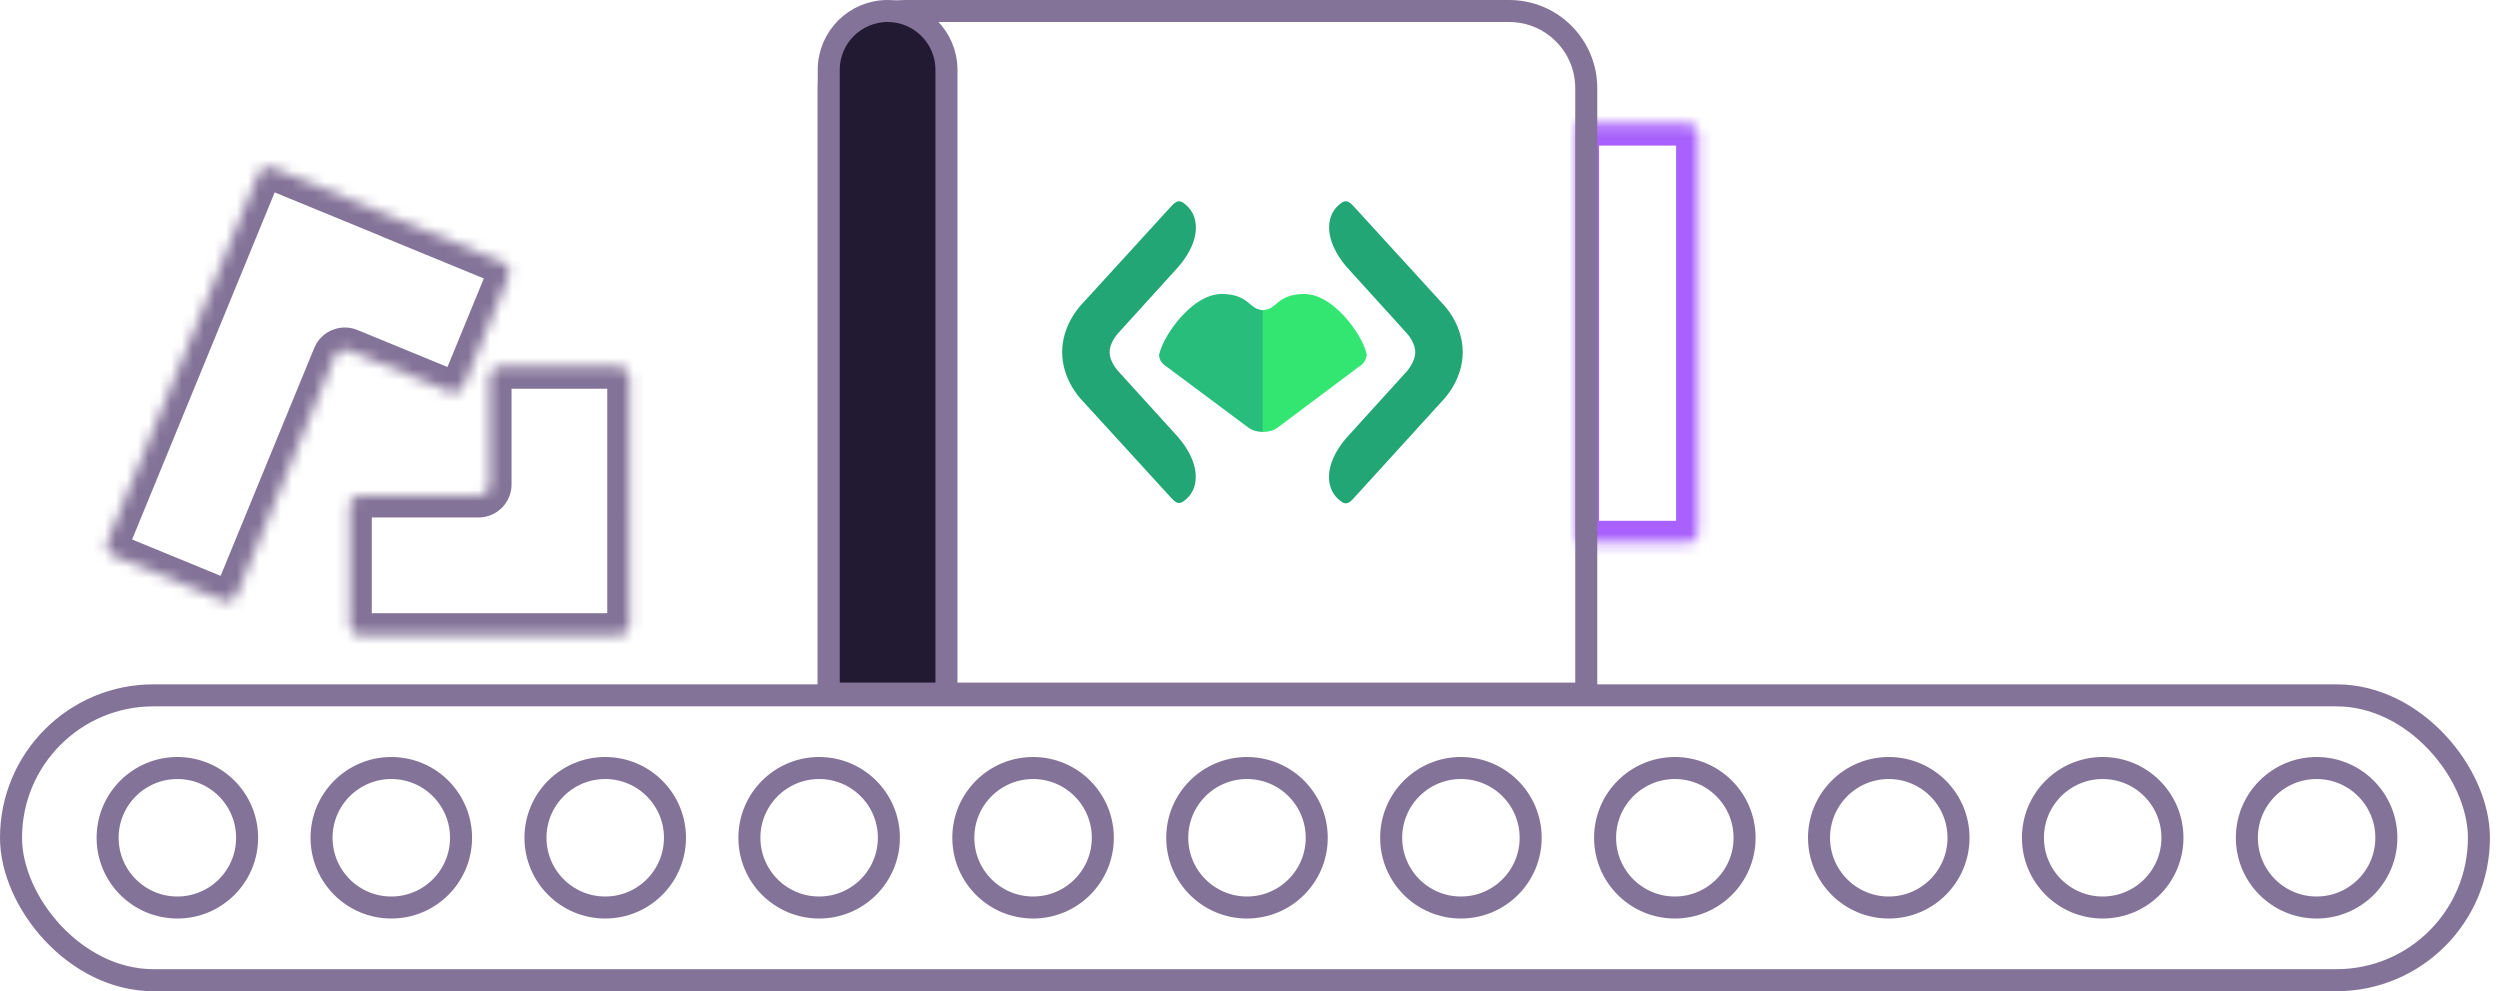 <svg width="227" height="90" viewBox="0 0 227 90" fill="none" xmlns="http://www.w3.org/2000/svg">
<mask id="path-1-inside-1_1705_72566" fill="white">
<path d="M143.191 11.219H153.191C153.743 11.219 154.191 11.667 154.191 12.219V48.291C154.191 48.843 153.743 49.291 153.191 49.291H143.191V11.219Z"/>
</mask>
<path d="M143.191 11.219H153.191C153.743 11.219 154.191 11.667 154.191 12.219V48.291C154.191 48.843 153.743 49.291 153.191 49.291H143.191V11.219Z" stroke="#A861FC" stroke-width="4" mask="url(#path-1-inside-1_1705_72566)"/>
<rect x="1" y="63.138" width="224.087" height="25.863" rx="12.931" stroke="#847398" stroke-width="2"/>
<circle cx="16.105" cy="76.069" r="6.333" stroke="#847398" stroke-width="2"/>
<circle cx="93.803" cy="76.069" r="6.333" stroke="#847398" stroke-width="2"/>
<circle cx="171.5" cy="76.069" r="6.333" stroke="#847398" stroke-width="2"/>
<circle cx="54.954" cy="76.069" r="6.333" stroke="#847398" stroke-width="2"/>
<circle cx="132.651" cy="76.069" r="6.333" stroke="#847398" stroke-width="2"/>
<circle cx="210.348" cy="76.069" r="6.333" stroke="#847398" stroke-width="2"/>
<circle cx="35.53" cy="76.069" r="6.333" stroke="#847398" stroke-width="2"/>
<circle cx="113.227" cy="76.069" r="6.333" stroke="#847398" stroke-width="2"/>
<circle cx="190.924" cy="76.069" r="6.333" stroke="#847398" stroke-width="2"/>
<circle cx="74.378" cy="76.069" r="6.333" stroke="#847398" stroke-width="2"/>
<circle cx="152.075" cy="76.069" r="6.333" stroke="#847398" stroke-width="2"/>
<path d="M75.249 8C75.249 4.134 78.382 1 82.249 1H137.032C140.898 1 144.032 4.134 144.032 8V62.978H75.249V8Z" stroke="#847398" stroke-width="2"/>
<path d="M114.68 39.22C114.179 39.22 113.711 39.087 113.344 38.82L105.996 33.342C105.996 33.342 105.261 32.941 105.261 32.306C105.261 31.672 106.129 31.238 106.129 31.238L111.073 28.332C111.14 28.298 111.173 28.265 111.24 28.232C111.407 28.165 111.574 28.065 111.741 28.031C111.975 27.931 112.242 27.864 112.476 27.797C112.709 27.764 112.943 27.731 113.177 27.764C113.444 27.797 113.645 27.864 113.845 27.964C114.079 28.065 114.313 28.131 114.546 28.165C114.546 28.165 114.613 28.165 114.68 28.165V39.22Z" fill="#29BD7B"/>
<path d="M114.68 39.22C115.181 39.22 115.649 39.087 116.016 38.82L123.331 33.342C123.331 33.342 124.065 32.941 124.065 32.306C124.065 31.672 123.197 31.238 123.197 31.238L118.254 28.332C118.187 28.298 118.154 28.265 118.087 28.232C117.92 28.165 117.753 28.065 117.586 28.031C117.352 27.931 117.085 27.864 116.851 27.797C116.617 27.764 116.383 27.731 116.15 27.764C115.882 27.797 115.682 27.864 115.482 27.964C115.248 28.065 115.014 28.131 114.78 28.165C114.78 28.165 114.713 28.165 114.646 28.165V39.22H114.68Z" fill="#33E672"/>
<path d="M118.421 26.695C115.916 26.695 115.916 28.165 114.68 28.165L124.099 32.34C124.099 31.104 121.36 26.695 118.421 26.695Z" fill="#33E672"/>
<path d="M110.939 26.695C113.444 26.695 113.444 28.165 114.68 28.165L105.261 32.34C105.261 31.104 108 26.695 110.939 26.695Z" fill="#29BD7B"/>
<path d="M128.508 31.973C128.508 31.238 127.973 30.536 127.806 30.336L122.229 24.19C120.191 21.752 120.425 19.681 121.46 18.712C121.928 18.278 122.262 18.011 122.863 18.679L130.979 27.564C131.313 27.898 132.817 29.601 132.817 31.973C132.817 34.344 131.313 36.047 130.979 36.381L122.863 45.299C122.262 45.967 121.928 45.7 121.46 45.266C120.425 44.297 120.158 42.227 122.229 39.788L127.806 33.642C127.973 33.409 128.508 32.707 128.508 31.973Z" fill="#23A675"/>
<path d="M100.752 31.973C100.752 32.707 101.286 33.409 101.453 33.609L107.031 39.755C109.069 42.193 108.835 44.264 107.8 45.233C107.332 45.667 106.998 45.934 106.397 45.266L98.28 36.381C97.946 36.047 96.443 34.344 96.443 31.973C96.443 29.601 97.946 27.898 98.28 27.564L106.397 18.679C106.998 18.011 107.332 18.278 107.8 18.712C108.835 19.681 109.102 21.752 107.031 24.19L101.453 30.336C101.286 30.536 100.752 31.238 100.752 31.973Z" fill="#23A675"/>
<path d="M75.249 6.345C75.249 3.393 77.642 1 80.594 1C83.546 1 85.939 3.393 85.939 6.345V62.978H75.249V6.345Z" fill="#221A33" stroke="#847398" stroke-width="2"/>
<mask id="path-22-inside-2_1705_72566" fill="white">
<path fill-rule="evenodd" clip-rule="evenodd" d="M35.588 19.687C35.59 19.684 35.588 19.68 35.585 19.679L24.777 15.239C24.266 15.029 23.682 15.273 23.472 15.784L9.765 49.15C9.555 49.661 9.799 50.245 10.31 50.455L20.198 54.517C20.709 54.727 21.294 54.483 21.503 53.972L30.383 32.357C30.593 31.846 31.178 31.602 31.688 31.812L40.795 35.553C41.305 35.763 41.89 35.519 42.1 35.008L46.162 25.119C46.372 24.608 46.128 24.024 45.617 23.814L35.592 19.695C35.589 19.694 35.587 19.691 35.588 19.687Z"/>
</mask>
<path d="M30.383 32.357L28.534 31.597L30.383 32.357ZM31.688 31.812L30.928 33.662L31.688 31.812ZM20.198 54.517L19.438 56.367L20.198 54.517ZM10.31 50.455L11.07 48.605L10.31 50.455ZM24.017 17.089L34.825 21.529L36.345 17.829L25.537 13.389L24.017 17.089ZM11.615 49.91L25.322 16.544L21.622 15.024L7.915 48.39L11.615 49.91ZM20.958 52.667L11.07 48.605L9.55 52.305L19.438 56.367L20.958 52.667ZM28.534 31.597L19.653 53.212L23.353 54.732L32.233 33.117L28.534 31.597ZM41.555 33.703L32.448 29.962L30.928 33.662L40.035 37.403L41.555 33.703ZM44.312 24.359L40.25 34.248L43.95 35.768L48.012 25.879L44.312 24.359ZM34.832 21.545L44.857 25.664L46.377 21.964L36.352 17.846L34.832 21.545ZM36.352 17.846C37.37 18.264 37.857 19.429 37.438 20.447L33.738 18.927C33.317 19.952 33.807 21.124 34.832 21.545L36.352 17.846ZM48.012 25.879C48.642 24.346 47.91 22.594 46.377 21.964L44.857 25.664C44.346 25.454 44.102 24.87 44.312 24.359L48.012 25.879ZM40.035 37.403C41.567 38.032 43.32 37.3 43.95 35.768L40.25 34.248C40.459 33.737 41.044 33.493 41.555 33.703L40.035 37.403ZM32.233 33.117C32.023 33.627 31.439 33.871 30.928 33.662L32.448 29.962C30.916 29.332 29.163 30.064 28.534 31.597L32.233 33.117ZM19.438 56.367C20.971 56.997 22.724 56.265 23.353 54.732L19.653 53.212C19.863 52.701 20.448 52.457 20.958 52.667L19.438 56.367ZM7.915 48.39C7.285 49.922 8.017 51.675 9.55 52.305L11.07 48.605C11.581 48.815 11.825 49.399 11.615 49.91L7.915 48.39ZM34.825 21.529C33.806 21.111 33.32 19.946 33.738 18.927L37.438 20.447C37.859 19.422 37.37 18.25 36.345 17.829L34.825 21.529ZM25.537 13.389C24.005 12.759 22.252 13.491 21.622 15.024L25.322 16.544C25.112 17.055 24.528 17.299 24.017 17.089L25.537 13.389Z" fill="#847398" mask="url(#path-22-inside-2_1705_72566)"/>
<mask id="path-24-inside-3_1705_72566" fill="white">
<path fill-rule="evenodd" clip-rule="evenodd" d="M57.139 34.297C57.139 33.745 56.692 33.297 56.139 33.297H45.449C44.897 33.297 44.449 33.745 44.449 34.297V43.988C44.449 44.54 44.001 44.988 43.449 44.988H32.758C32.206 44.988 31.758 45.436 31.758 45.988V56.678C31.758 57.231 32.206 57.678 32.758 57.678H56.139C56.692 57.678 57.139 57.231 57.139 56.678V44.988C57.139 44.988 57.139 44.988 57.139 44.988C57.139 44.988 57.139 44.988 57.139 44.988V34.297Z"/>
</mask>
<path d="M45.449 35.297H56.139V31.297H45.449V35.297ZM46.449 43.988V34.297H42.449V43.988H46.449ZM32.758 46.988H43.449V42.988H32.758V46.988ZM33.758 56.678V45.988H29.758V56.678H33.758ZM56.139 55.678H32.758V59.678H56.139V55.678ZM55.139 44.988V56.678H59.139V44.988H55.139ZM55.139 34.297V44.988H59.139V34.297H55.139ZM57.139 42.988C58.234 42.988 59.139 43.874 59.139 44.988H55.139C55.139 46.102 56.044 46.988 57.139 46.988V42.988ZM59.139 44.988C59.139 43.883 58.244 42.988 57.139 42.988V46.988C56.035 46.988 55.139 46.093 55.139 44.988H59.139ZM56.139 59.678C57.796 59.678 59.139 58.335 59.139 56.678H55.139C55.139 56.126 55.587 55.678 56.139 55.678V59.678ZM29.758 56.678C29.758 58.335 31.101 59.678 32.758 59.678V55.678C33.311 55.678 33.758 56.126 33.758 56.678H29.758ZM32.758 42.988C31.101 42.988 29.758 44.331 29.758 45.988H33.758C33.758 46.54 33.311 46.988 32.758 46.988V42.988ZM42.449 43.988C42.449 43.436 42.897 42.988 43.449 42.988V46.988C45.106 46.988 46.449 45.645 46.449 43.988H42.449ZM56.139 35.297C55.587 35.297 55.139 34.85 55.139 34.297H59.139C59.139 32.641 57.796 31.297 56.139 31.297V35.297ZM45.449 31.297C43.792 31.297 42.449 32.641 42.449 34.297H46.449C46.449 34.85 46.001 35.297 45.449 35.297V31.297Z" fill="#847398" mask="url(#path-24-inside-3_1705_72566)"/>
<mask id="path-26-inside-4_1705_72566" fill="white">
<rect x="61.089" y="44.988" width="25.381" height="12.691" rx="1"/>
</mask>
<rect x="61.089" y="44.988" width="25.381" height="12.691" rx="1" fill="#453960" stroke="#847398" stroke-width="4" mask="url(#path-26-inside-4_1705_72566)"/>
<mask id="path-27-inside-5_1705_72566" fill="white">
<rect x="161.903" y="11.219" width="38.072" height="38.072" rx="1"/>
</mask>
<rect x="161.903" y="11.219" width="38.072" height="38.072" rx="1" stroke="#A861FC" stroke-width="4" mask="url(#path-27-inside-5_1705_72566)"/>
</svg>
